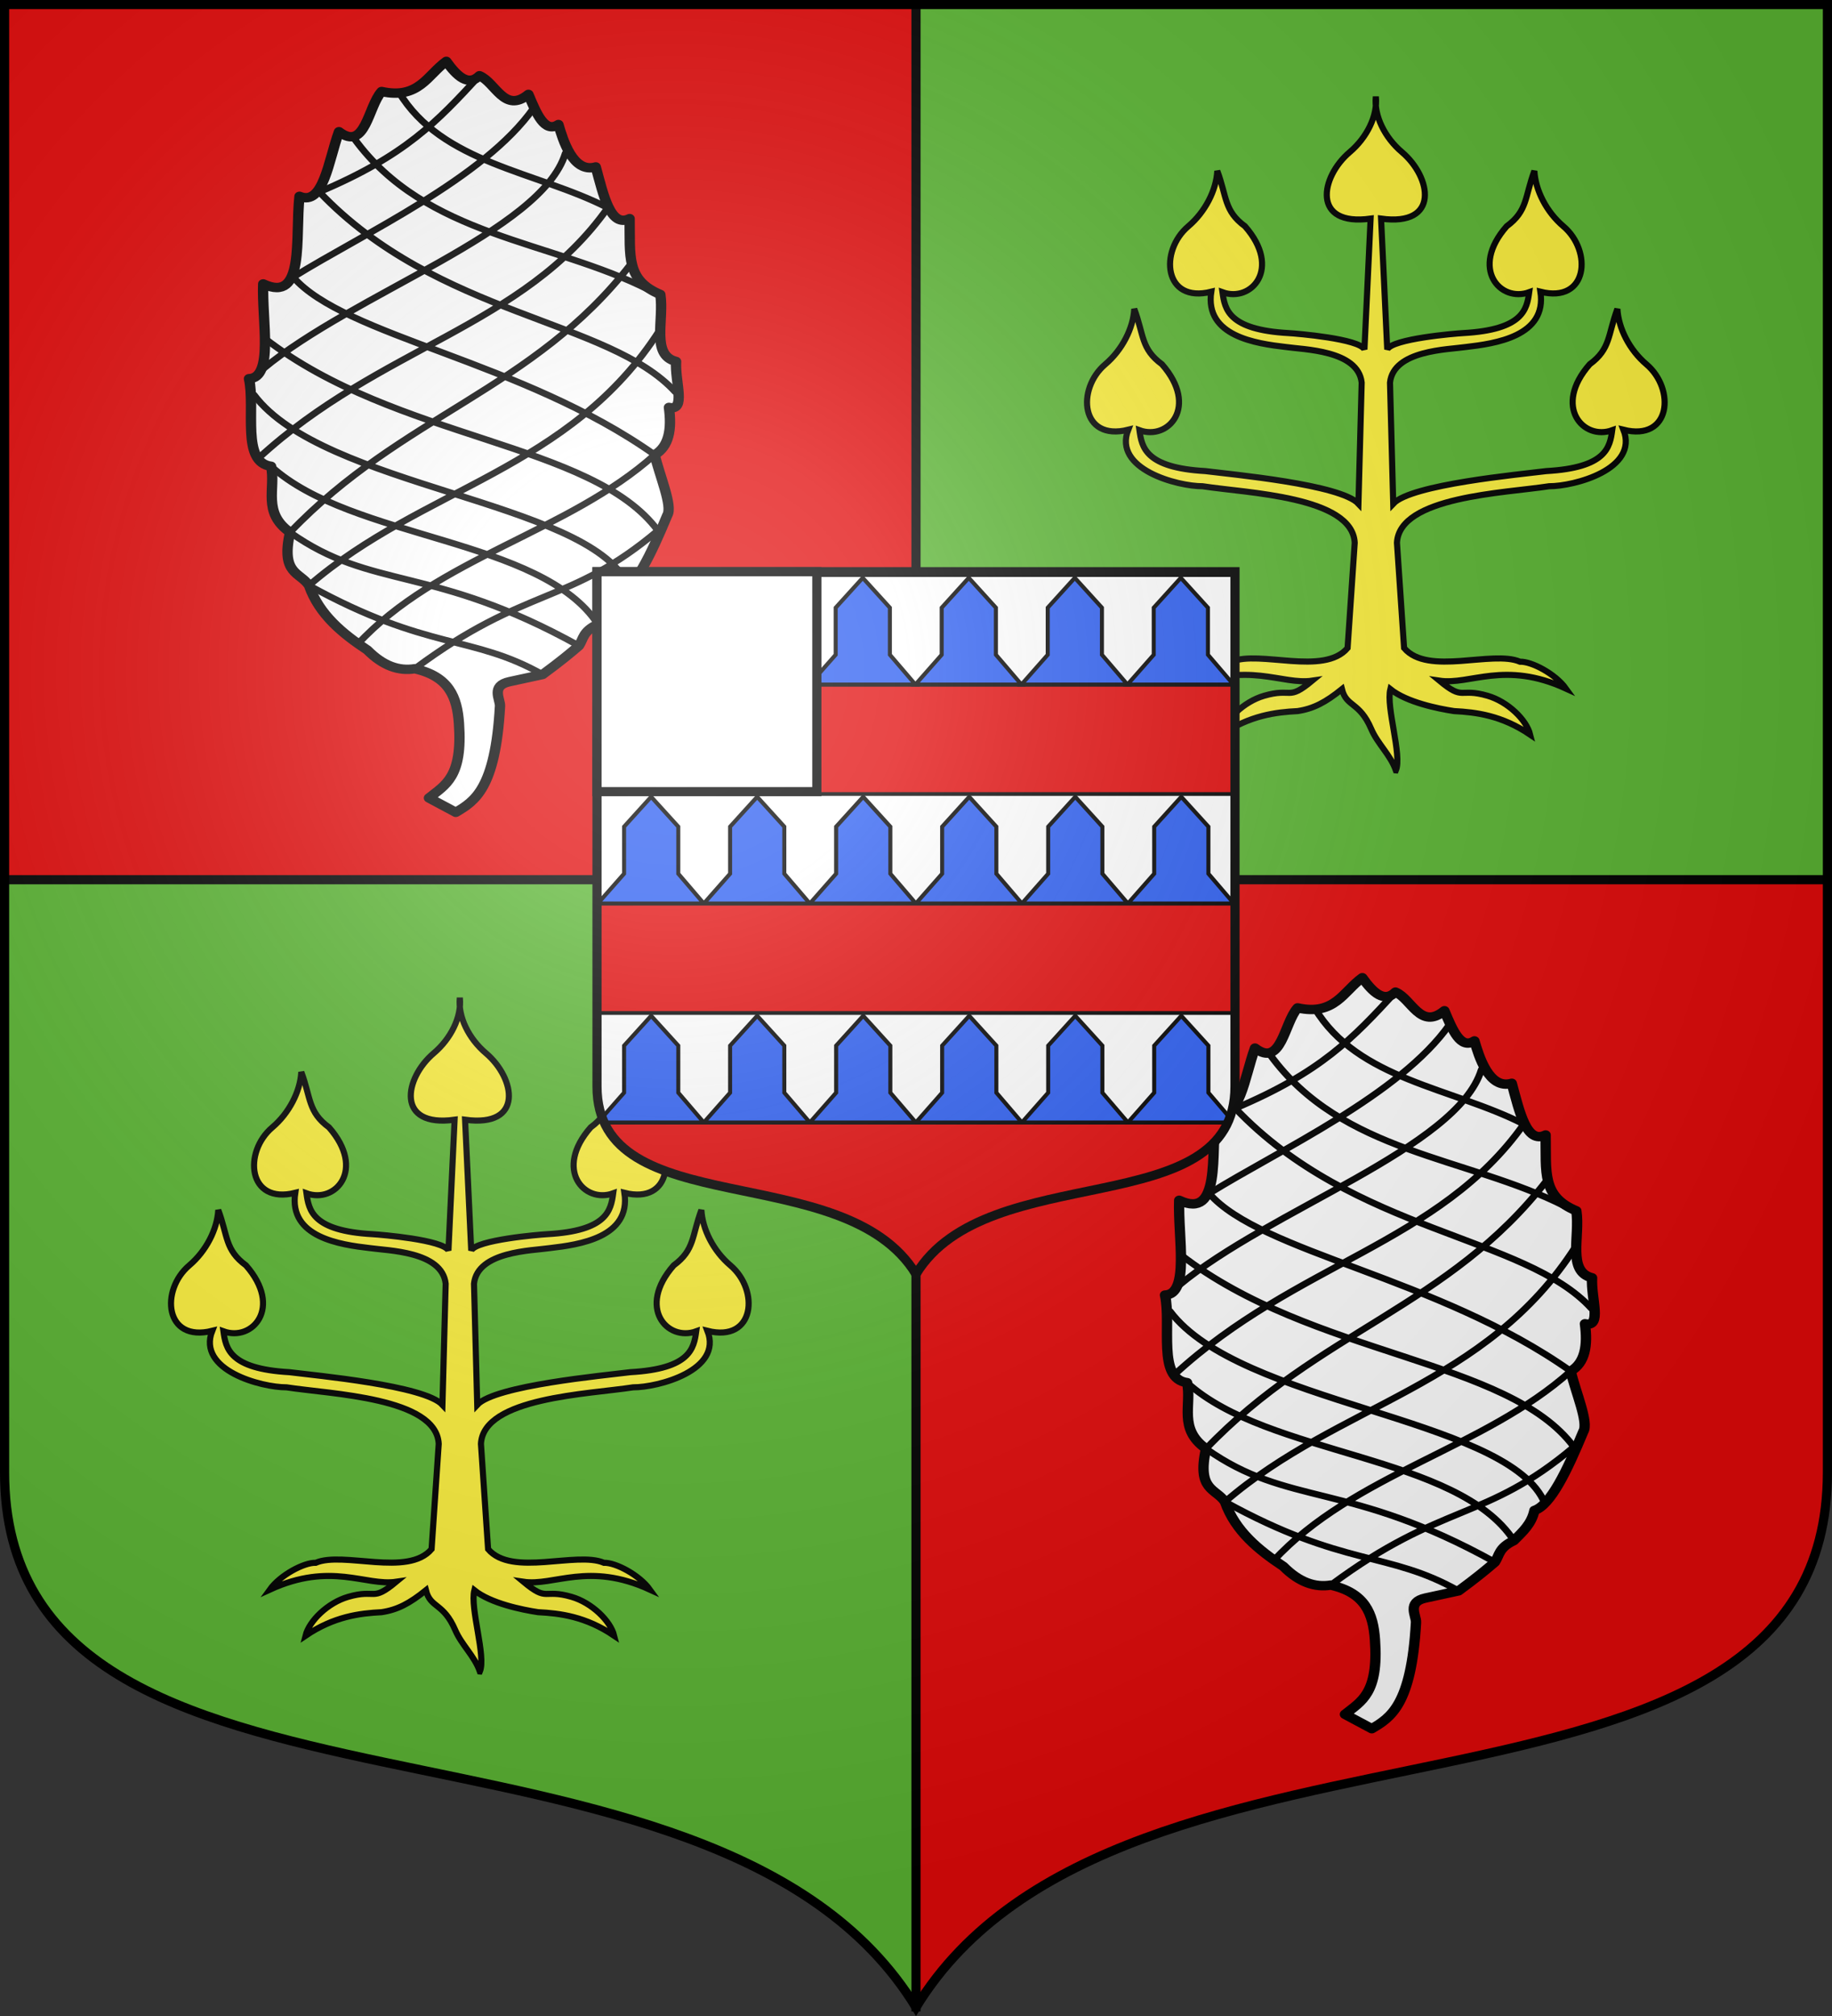 <?xml version="1.0" encoding="UTF-8" standalone="no"?>
<svg xmlns="http://www.w3.org/2000/svg" xmlns:xlink="http://www.w3.org/1999/xlink" width="600" height="660" version="1">
  <rect width="100%" height="100%" fill="#333333" stroke="none"/>
  <defs>
    <path id="cU" d="M-298.5-298.5V183c0 129.055 231.64 65.948 298.5 175.5C66.86 248.948 298.5 312.055 298.5 183v-481.5h-597z"/>
    <radialGradient id="dh" cx="-80" cy="-80" r="405" gradientUnits="userSpaceOnUse">
      <stop offset="0" stop-color="#fff" stop-opacity=".31"/>
      <stop offset=".19" stop-color="#fff" stop-opacity=".25"/>
      <stop offset=".6" stop-color="#6b6b6b" stop-opacity=".125"/>
      <stop offset="1" stop-opacity=".125"/>
    </radialGradient>
    <path id="a" d="M0 0v1h.5L0 0z" transform="rotate(18 3.157 -.5)"/>
    <path id="b" d="M0 0v1h.5L0 0z" transform="rotate(18 3.157 -.5)"/>
    <path id="c" d="M0 0v1h.5L0 0z" transform="rotate(18 3.157 -.5)"/>
    <path id="d" d="M0 0v1h.5L0 0z" transform="rotate(18 3.157 -.5)"/>
    <path id="e" d="M0 0v1h.5L0 0z" transform="rotate(18 3.157 -.5)"/>
    <path id="f" d="M0 0v1h.5L0 0z" transform="rotate(18 3.157 -.5)"/>
    <path id="g" d="M0 0v1h.5L0 0z" transform="rotate(18 3.157 -.5)"/>
    <path id="h" d="M0 0v1h.5L0 0z" transform="rotate(18 3.157 -.5)"/>
    <path id="i" d="M0 0v1h.5L0 0z" transform="rotate(18 3.157 -.5)"/>
    <path id="j" d="M0 0v1h.5L0 0z" transform="rotate(18 3.157 -.5)"/>
    <path id="k" d="M0 0v1h.5L0 0z" transform="rotate(18 3.157 -.5)"/>
    <path id="l" d="M0 0v1h.5L0 0z" transform="rotate(18 3.157 -.5)"/>
    <path id="m" d="M0 0v1h.5L0 0z" transform="rotate(18 3.157 -.5)"/>
    <path id="n" d="M0 0v1h.5L0 0z" transform="rotate(18 3.157 -.5)"/>
    <path id="o" d="M0 0v1h.5L0 0z" transform="rotate(18 3.157 -.5)"/>
    <path id="p" d="M0 0v1h.5L0 0z" transform="rotate(18 3.157 -.5)"/>
    <path id="q" d="M0 0v1h.5L0 0z" transform="rotate(18 3.157 -.5)"/>
    <path id="r" d="M0 0v1h.5L0 0z" transform="rotate(18 3.157 -.5)"/>
    <path id="s" d="M0 0v1h.5L0 0z" transform="rotate(18 3.157 -.5)"/>
    <path id="t" d="M0 0v1h.5L0 0z" transform="rotate(18 3.157 -.5)"/>
    <path id="u" d="M0 0v1h.5L0 0z" transform="rotate(18 3.157 -.5)"/>
    <path id="v" d="M0 0v1h.5L0 0z" transform="rotate(18 3.157 -.5)"/>
    <path id="w" d="M0 0v1h.5L0 0z" transform="rotate(18 3.157 -.5)"/>
    <path id="x" d="M0 0v1h.5L0 0z" transform="rotate(18 3.157 -.5)"/>
    <path id="y" d="M0 0v1h.5L0 0z" transform="rotate(18 3.157 -.5)"/>
    <path id="z" d="M0 0v1h.5L0 0z" transform="rotate(18 3.157 -.5)"/>
    <path id="A" d="M0 0v1h.5L0 0z" transform="rotate(18 3.157 -.5)"/>
    <path id="B" d="M0 0v1h.5L0 0z" transform="rotate(18 3.157 -.5)"/>
    <path id="C" d="M0 0v1h.5L0 0z" transform="rotate(18 3.157 -.5)"/>
    <path id="D" d="M0 0v1h.5L0 0z" transform="rotate(18 3.157 -.5)"/>
    <path id="E" d="M0 0v1h.5L0 0z" transform="rotate(18 3.157 -.5)"/>
    <path id="F" d="M0 0v1h.5L0 0z" transform="rotate(18 3.157 -.5)"/>
    <path id="G" d="M0 0v1h.5L0 0z" transform="rotate(18 3.157 -.5)"/>
    <path id="H" d="M0 0v1h.5L0 0z" transform="rotate(18 3.157 -.5)"/>
    <path id="I" d="M0 0v1h.5L0 0z" transform="rotate(18 3.157 -.5)"/>
    <path id="J" d="M0 0v1h.5L0 0z" transform="rotate(18 3.157 -.5)"/>
    <path id="K" d="M0 0v1h.5L0 0z" transform="rotate(18 3.157 -.5)"/>
    <path id="L" d="M0 0v1h.5L0 0z" transform="rotate(18 3.157 -.5)"/>
    <path id="M" d="M0 0v1h.5L0 0z" transform="rotate(18 3.157 -.5)"/>
    <path id="N" d="M0 0v1h.5L0 0z" transform="rotate(18 3.157 -.5)"/>
    <path id="O" d="M0 0v1h.5L0 0z" transform="rotate(18 3.157 -.5)"/>
    <path id="P" d="M0 0v1h.5L0 0z" transform="rotate(18 3.157 -.5)"/>
    <path id="Q" d="M0 0v1h.5L0 0z" transform="rotate(18 3.157 -.5)"/>
    <path id="R" d="M0 0v1h.5L0 0z" transform="rotate(18 3.157 -.5)"/>
    <path id="S" d="M0 0v1h.5L0 0z" transform="rotate(18 3.157 -.5)"/>
    <path id="T" d="M0 0v1h.5L0 0z" transform="rotate(18 3.157 -.5)"/>
    <path id="U" d="M0 0v1h.5L0 0z" transform="rotate(18 3.157 -.5)"/>
    <path id="V" d="M0 0v1h.5L0 0z" transform="rotate(18 3.157 -.5)"/>
    <path id="W" d="M0 0v1h.5L0 0z" transform="rotate(18 3.157 -.5)"/>
    <path id="X" d="M0 0v1h.5L0 0z" transform="rotate(18 3.157 -.5)"/>
    <path id="Y" d="M0 0v1h.5L0 0z" transform="rotate(18 3.157 -.5)"/>
    <path id="Z" d="M0 0v1h.5L0 0z" transform="rotate(18 3.157 -.5)"/>
    <path id="aa" d="M0 0v1h.5L0 0z" transform="rotate(18 3.157 -.5)"/>
    <path id="ab" d="M0 0v1h.5L0 0z" transform="rotate(18 3.157 -.5)"/>
    <path id="ac" d="M0 0v1h.5L0 0z" transform="rotate(18 3.157 -.5)"/>
    <path id="ad" d="M0 0v1h.5L0 0z" transform="rotate(18 3.157 -.5)"/>
    <path id="ae" d="M0 0v1h.5L0 0z" transform="rotate(18 3.157 -.5)"/>
    <path id="af" d="M0 0v1h.5L0 0z" transform="rotate(18 3.157 -.5)"/>
    <path id="ag" d="M0 0v1h.5L0 0z" transform="rotate(18 3.157 -.5)"/>
    <path id="ah" d="M0 0v1h.5L0 0z" transform="rotate(18 3.157 -.5)"/>
    <path id="ai" d="M0 0v1h.5L0 0z" transform="rotate(18 3.157 -.5)"/>
    <path id="aj" d="M0 0v1h.5L0 0z" transform="rotate(18 3.157 -.5)"/>
    <path id="ak" d="M0 0v1h.5L0 0z" transform="rotate(18 3.157 -.5)"/>
    <path id="al" d="M0 0v1h.5L0 0z" transform="rotate(18 3.157 -.5)"/>
    <path id="am" d="M0 0v1h.5L0 0z" transform="rotate(18 3.157 -.5)"/>
    <path id="an" d="M0 0v1h.5L0 0z" transform="rotate(18 3.157 -.5)"/>
    <path id="ao" d="M0 0v1h.5L0 0z" transform="rotate(18 3.157 -.5)"/>
    <path id="ap" d="M0 0v1h.5L0 0z" transform="rotate(18 3.157 -.5)"/>
    <clipPath id="cW">
      <path fill="#e20909" stroke="#000" stroke-width="3" d="M-477.92 266.158v168.525c0 45.169 81.074 23.082 104.475 61.425 23.401-38.343 104.475-16.256 104.475-61.425v-168.525z"/>
    </clipPath>
    <g id="ar">
      <path id="aq" d="M0 0v1h.5L0 0z" transform="rotate(18 3.157 -.5)"/>
      <use width="810" height="540" transform="scale(-1 1)" xlink:href="#aq"/>
    </g>
    <g id="as">
      <use width="810" height="540" transform="rotate(72)" xlink:href="#ar"/>
      <use width="810" height="540" transform="rotate(144)" xlink:href="#ar"/>
    </g>
    <path id="at" d="M2.922 27.672c0-5.952 2.317-9.843 5.579-11.012 1.448-.519 3.307-.274 5.019 1.447 2.119 2.129 2.736 7.993-3.484 9.121.658-.956.619-3.082-.714-3.787-.99-.524-2.112-.253-2.675.123-.824.551-1.729 2.106-1.679 4.108H2.922z"/>
    <g id="av">
      <path id="au" d="M0 0v1h.5L0 0z" transform="rotate(18 3.157 -.5)"/>
      <use width="810" height="540" transform="scale(-1 1)" xlink:href="#au"/>
    </g>
    <g id="aw">
      <use width="810" height="540" transform="rotate(72)" xlink:href="#av"/>
      <use width="810" height="540" transform="rotate(144)" xlink:href="#av"/>
    </g>
    <path id="ax" d="M2.922 27.672c0-5.952 2.317-9.843 5.579-11.012 1.448-.519 3.307-.274 5.019 1.447 2.119 2.129 2.736 7.993-3.484 9.121.658-.956.619-3.082-.714-3.787-.99-.524-2.112-.253-2.675.123-.824.551-1.729 2.106-1.679 4.108H2.922z"/>
    <g id="az">
      <path id="ay" d="M0 0v1h.5L0 0z" transform="rotate(18 3.157 -.5)"/>
      <use width="810" height="540" transform="scale(-1 1)" xlink:href="#ay"/>
    </g>
    <g id="aA">
      <use width="810" height="540" transform="rotate(72)" xlink:href="#az"/>
      <use width="810" height="540" transform="rotate(144)" xlink:href="#az"/>
    </g>
    <path id="aB" d="M2.922 27.672c0-5.952 2.317-9.843 5.579-11.012 1.448-.519 3.307-.274 5.019 1.447 2.119 2.129 2.736 7.993-3.484 9.121.658-.956.619-3.082-.714-3.787-.99-.524-2.112-.253-2.675.123-.824.551-1.729 2.106-1.679 4.108H2.922z"/>
    <g id="aD">
      <path id="aC" d="M0 0v1h.5L0 0z" transform="rotate(18 3.157 -.5)"/>
      <use width="810" height="540" transform="scale(-1 1)" xlink:href="#aC"/>
    </g>
    <g id="aE">
      <use width="810" height="540" transform="rotate(72)" xlink:href="#aD"/>
      <use width="810" height="540" transform="rotate(144)" xlink:href="#aD"/>
    </g>
    <g id="aG">
      <path id="aF" d="M0 0v1h.5L0 0z" transform="rotate(18 3.157 -.5)"/>
      <use width="810" height="540" transform="scale(-1 1)" xlink:href="#aF"/>
    </g>
    <g id="aH">
      <use width="810" height="540" transform="rotate(72)" xlink:href="#aG"/>
      <use width="810" height="540" transform="rotate(144)" xlink:href="#aG"/>
    </g>
    <path id="aI" d="M2.922 27.672c0-5.952 2.317-9.843 5.579-11.012 1.448-.519 3.307-.274 5.019 1.447 2.119 2.129 2.736 7.993-3.484 9.121.658-.956.619-3.082-.714-3.787-.99-.524-2.112-.253-2.675.123-.824.551-1.729 2.106-1.679 4.108H2.922z"/>
    <g id="aK">
      <path id="aJ" d="M0 0v1h.5L0 0z" transform="rotate(18 3.157 -.5)"/>
      <use width="810" height="540" transform="scale(-1 1)" xlink:href="#aJ"/>
    </g>
    <g id="aL">
      <use width="810" height="540" transform="rotate(72)" xlink:href="#aK"/>
      <use width="810" height="540" transform="rotate(144)" xlink:href="#aK"/>
    </g>
    <g id="aN">
      <path id="aM" d="M0 0v1h.5L0 0z" transform="rotate(18 3.157 -.5)"/>
      <use width="810" height="540" transform="scale(-1 1)" xlink:href="#aM"/>
    </g>
    <g id="aO">
      <use width="810" height="540" transform="rotate(72)" xlink:href="#aN"/>
      <use width="810" height="540" transform="rotate(144)" xlink:href="#aN"/>
    </g>
    <path id="aP" d="M2.922 27.672c0-5.952 2.317-9.843 5.579-11.012 1.448-.519 3.307-.274 5.019 1.447 2.119 2.129 2.736 7.993-3.484 9.121.658-.956.619-3.082-.714-3.787-.99-.524-2.112-.253-2.675.123-.824.551-1.729 2.106-1.679 4.108H2.922z"/>
    <g id="aR">
      <path id="aQ" d="M0 0v1h.5L0 0z" transform="rotate(18 3.157 -.5)"/>
      <use width="810" height="540" transform="scale(-1 1)" xlink:href="#aQ"/>
    </g>
    <g id="aS">
      <use width="810" height="540" transform="rotate(72)" xlink:href="#aR"/>
      <use width="810" height="540" transform="rotate(144)" xlink:href="#aR"/>
    </g>
    <g id="aU">
      <path id="aT" d="M0 0v1h.5L0 0z" transform="rotate(18 3.157 -.5)"/>
      <use width="810" height="540" transform="scale(-1 1)" xlink:href="#aT"/>
    </g>
    <g id="aV">
      <use width="810" height="540" transform="rotate(72)" xlink:href="#aU"/>
      <use width="810" height="540" transform="rotate(144)" xlink:href="#aU"/>
    </g>
    <path id="aW" d="M2.922 27.672c0-5.952 2.317-9.843 5.579-11.012 1.448-.519 3.307-.274 5.019 1.447 2.119 2.129 2.736 7.993-3.484 9.121.658-.956.619-3.082-.714-3.787-.99-.524-2.112-.253-2.675.123-.824.551-1.729 2.106-1.679 4.108H2.922z"/>
    <g id="aY">
      <path id="aX" d="M0 0v1h.5L0 0z" transform="rotate(18 3.157 -.5)"/>
      <use width="810" height="540" transform="scale(-1 1)" xlink:href="#aX"/>
    </g>
    <g id="aZ">
      <use width="810" height="540" transform="rotate(72)" xlink:href="#aY"/>
      <use width="810" height="540" transform="rotate(144)" xlink:href="#aY"/>
    </g>
    <g id="bb">
      <path id="ba" d="M0 0v1h.5L0 0z" transform="rotate(18 3.157 -.5)"/>
      <use width="810" height="540" transform="scale(-1 1)" xlink:href="#ba"/>
    </g>
    <g id="bc">
      <use width="810" height="540" transform="rotate(72)" xlink:href="#bb"/>
      <use width="810" height="540" transform="rotate(144)" xlink:href="#bb"/>
    </g>
    <path id="bd" d="M2.922 27.672c0-5.952 2.317-9.843 5.579-11.012 1.448-.519 3.307-.274 5.019 1.447 2.119 2.129 2.736 7.993-3.484 9.121.658-.956.619-3.082-.714-3.787-.99-.524-2.112-.253-2.675.123-.824.551-1.729 2.106-1.679 4.108H2.922z"/>
    <g id="bf">
      <path id="be" d="M0 0v1h.5L0 0z" transform="rotate(18 3.157 -.5)"/>
      <use width="810" height="540" transform="scale(-1 1)" xlink:href="#be"/>
    </g>
    <g id="bg">
      <use width="810" height="540" transform="rotate(72)" xlink:href="#bf"/>
      <use width="810" height="540" transform="rotate(144)" xlink:href="#bf"/>
    </g>
    <path id="bh" d="M2.922 27.672c0-5.952 2.317-9.843 5.579-11.012 1.448-.519 3.307-.274 5.019 1.447 2.119 2.129 2.736 7.993-3.484 9.121.658-.956.619-3.082-.714-3.787-.99-.524-2.112-.253-2.675.123-.824.551-1.729 2.106-1.679 4.108H2.922z"/>
    <g id="bj">
      <path id="bi" d="M0 0v1h.5L0 0z" transform="rotate(18 3.157 -.5)"/>
      <use width="810" height="540" transform="scale(-1 1)" xlink:href="#bi"/>
    </g>
    <g id="bk">
      <use width="810" height="540" transform="rotate(72)" xlink:href="#bj"/>
      <use width="810" height="540" transform="rotate(144)" xlink:href="#bj"/>
    </g>
    <path id="bl" d="M2.922 27.672c0-5.952 2.317-9.843 5.579-11.012 1.448-.519 3.307-.274 5.019 1.447 2.119 2.129 2.736 7.993-3.484 9.121.658-.956.619-3.082-.714-3.787-.99-.524-2.112-.253-2.675.123-.824.551-1.729 2.106-1.679 4.108H2.922z"/>
    <g id="bn">
      <path id="bm" d="M0 0v1h.5L0 0z" transform="rotate(18 3.157 -.5)"/>
      <use width="810" height="540" transform="scale(-1 1)" xlink:href="#bm"/>
    </g>
    <g id="bo">
      <use width="810" height="540" transform="rotate(72)" xlink:href="#bn"/>
      <use width="810" height="540" transform="rotate(144)" xlink:href="#bn"/>
    </g>
    <path id="bp" d="M2.922 27.672c0-5.952 2.317-9.843 5.579-11.012 1.448-.519 3.307-.274 5.019 1.447 2.119 2.129 2.736 7.993-3.484 9.121.658-.956.619-3.082-.714-3.787-.99-.524-2.112-.253-2.675.123-.824.551-1.729 2.106-1.679 4.108H2.922z"/>
    <g id="br">
      <path id="bq" d="M0 0v1h.5L0 0z" transform="rotate(18 3.157 -.5)"/>
      <use width="810" height="540" transform="scale(-1 1)" xlink:href="#bq"/>
    </g>
    <g id="bs">
      <use width="810" height="540" transform="rotate(72)" xlink:href="#br"/>
      <use width="810" height="540" transform="rotate(144)" xlink:href="#br"/>
    </g>
    <g id="bu">
      <path id="bt" d="M0 0v1h.5L0 0z" transform="rotate(18 3.157 -.5)"/>
      <use width="810" height="540" transform="scale(-1 1)" xlink:href="#bt"/>
    </g>
    <g id="bv">
      <use width="810" height="540" transform="rotate(72)" xlink:href="#bu"/>
      <use width="810" height="540" transform="rotate(144)" xlink:href="#bu"/>
    </g>
    <path id="bw" d="M0 0v1h.5L0 0z" transform="rotate(18 3.157 -.5)"/>
    <g id="bx">
      <use width="810" height="540" transform="rotate(72)" xlink:href="#bj"/>
      <use width="810" height="540" transform="rotate(144)" xlink:href="#bj"/>
    </g>
    <g id="by">
      <path d="M0 0v1h.5L0 0z" transform="rotate(18 3.157 -.5)"/>
      <use width="810" height="540" transform="scale(-1 1)" xlink:href="#aM"/>
    </g>
    <path id="bz" d="M0 0v1h.5L0 0z" transform="rotate(18 3.157 -.5)"/>
    <g id="bA">
      <use width="810" height="540" transform="rotate(72)" xlink:href="#bn"/>
      <use width="810" height="540" transform="rotate(144)" xlink:href="#bn"/>
    </g>
    <path id="bB" d="M2.922 27.672c0-5.952 2.317-9.843 5.579-11.012 1.448-.519 3.307-.274 5.019 1.447 2.119 2.129 2.736 7.993-3.484 9.121.658-.956.619-3.082-.714-3.787-.99-.524-2.112-.253-2.675.123-.824.551-1.729 2.106-1.679 4.108H2.922z"/>
    <path id="bC" d="M0 0v1h.5L0 0z" transform="rotate(18 3.157 -.5)"/>
    <path id="bD" d="M0 0v1h.5L0 0z" transform="rotate(18 3.157 -.5)"/>
    <path id="bE" d="M0 0v1h.5L0 0z" transform="rotate(18 3.157 -.5)"/>
    <path id="bF" d="M0 0v1h.5L0 0z" transform="rotate(18 3.157 -.5)"/>
    <path id="bG" d="M0 0v1h.5L0 0z" transform="rotate(18 3.157 -.5)"/>
    <path id="bH" d="M0 0v1h.5L0 0z" transform="rotate(18 3.157 -.5)"/>
    <path id="bI" d="M0 0v1h.5L0 0z" transform="rotate(18 3.157 -.5)"/>
    <path id="bJ" d="M0 0v1h.5L0 0z" transform="rotate(18 3.157 -.5)"/>
    <path id="bK" d="M0 0v1h.5L0 0z" transform="rotate(18 3.157 -.5)"/>
    <path id="bL" d="M0 0v1h.5L0 0z" transform="rotate(18 3.157 -.5)"/>
    <path id="bM" d="M0 0v1h.5L0 0z" transform="rotate(18 3.157 -.5)"/>
    <path id="bN" d="M0 0v1h.5L0 0z" transform="rotate(18 3.157 -.5)"/>
    <path id="bO" d="M0 0v1h.5L0 0z" transform="rotate(18 3.157 -.5)"/>
    <path id="bP" d="M0 0v1h.5L0 0z" transform="rotate(18 3.157 -.5)"/>
    <path id="bQ" d="M0 0v1h.5L0 0z" transform="rotate(18 3.157 -.5)"/>
    <path id="bR" d="M0 0v1h.5L0 0z" transform="rotate(18 3.157 -.5)"/>
    <path id="bS" d="M0 0v1h.5L0 0z" transform="rotate(18 3.157 -.5)"/>
    <path id="bT" d="M0 0v1h.5L0 0z" transform="rotate(18 3.157 -.5)"/>
    <path id="bU" d="M0 0v1h.5L0 0z" transform="rotate(18 3.157 -.5)"/>
    <path id="bV" d="M0 0v1h.5L0 0z" transform="rotate(18 3.157 -.5)"/>
    <path id="bW" d="M0 0v1h.5L0 0z" transform="rotate(18 3.157 -.5)"/>
    <path id="bX" d="M0 0v1h.5L0 0z" transform="rotate(18 3.157 -.5)"/>
    <path id="bY" d="M0 0v1h.5L0 0z" transform="rotate(18 3.157 -.5)"/>
    <path id="bZ" d="M0 0v1h.5L0 0z" transform="rotate(18 3.157 -.5)"/>
    <path id="ca" d="M0 0v1h.5L0 0z" transform="rotate(18 3.157 -.5)"/>
    <path id="cb" d="M0 0v1h.5L0 0z" transform="rotate(18 3.157 -.5)"/>
    <path id="cc" d="M0 0v1h.5L0 0z" transform="rotate(18 3.157 -.5)"/>
    <path id="cd" d="M0 0v1h.5L0 0z" transform="rotate(18 3.157 -.5)"/>
    <path id="ce" d="M0 0v1h.5L0 0z" transform="rotate(18 3.157 -.5)"/>
    <path id="cf" d="M0 0v1h.5L0 0z" transform="rotate(18 3.157 -.5)"/>
    <path id="cg" d="M0 0v1h.5L0 0z" transform="rotate(18 3.157 -.5)"/>
    <path id="ch" d="M0 0v1h.5L0 0z" transform="rotate(18 3.157 -.5)"/>
    <path id="ci" d="M0 0v1h.5L0 0z" transform="rotate(18 3.157 -.5)"/>
    <path id="cj" d="M0 0v1h.5L0 0z" transform="rotate(18 3.157 -.5)"/>
    <path id="ck" d="M0 0v1h.5L0 0z" transform="rotate(18 3.157 -.5)"/>
    <path id="cl" d="M0 0v1h.5L0 0z" transform="rotate(18 3.157 -.5)"/>
    <path id="cm" d="M0 0v1h.5L0 0z" transform="rotate(18 3.157 -.5)"/>
    <path id="cn" d="M0 0v1h.5L0 0z" transform="rotate(18 3.157 -.5)"/>
    <path id="co" d="M0 0v1h.5L0 0z" transform="rotate(18 3.157 -.5)"/>
    <path id="cp" d="M0 0v1h.5L0 0z" transform="rotate(18 3.157 -.5)"/>
    <path id="cq" d="M0 0v1h.5L0 0z" transform="rotate(18 3.157 -.5)"/>
    <path id="cr" d="M0 0v1h.5L0 0z" transform="rotate(18 3.157 -.5)"/>
    <path id="cs" d="M0 0v1h.5L0 0z" transform="rotate(18 3.157 -.5)"/>
    <path id="ct" d="M0 0v1h.5L0 0z" transform="rotate(18 3.157 -.5)"/>
    <path id="cu" d="M0 0v1h.5L0 0z" transform="rotate(18 3.157 -.5)"/>
    <path id="cv" d="M0 0v1h.5L0 0z" transform="rotate(18 3.157 -.5)"/>
    <path id="cw" d="M0 0v1h.5L0 0z" transform="rotate(18 3.157 -.5)"/>
    <path id="cx" d="M0 0v1h.5L0 0z" transform="rotate(18 3.157 -.5)"/>
    <path id="cy" d="M0 0v1h.5L0 0z" transform="rotate(18 3.157 -.5)"/>
    <path id="cz" d="M0 0v1h.5L0 0z" transform="rotate(18 3.157 -.5)"/>
    <path id="cA" d="M0 0v1h.5L0 0z" transform="rotate(18 3.157 -.5)"/>
    <path id="cB" d="M0 0v1h.5L0 0z" transform="rotate(18 3.157 -.5)"/>
    <path id="cC" d="M0 0v1h.5L0 0z" transform="rotate(18 3.157 -.5)"/>
    <path id="cD" d="M0 0v1h.5L0 0z" transform="rotate(18 3.157 -.5)"/>
    <path id="cE" d="M0 0v1h.5L0 0z" transform="rotate(18 3.157 -.5)"/>
    <path id="cF" d="M0 0v1h.5L0 0z" transform="rotate(18 3.157 -.5)"/>
    <path id="cG" d="M0 0v1h.5L0 0z" transform="rotate(18 3.157 -.5)"/>
    <path id="cH" d="M0 0v1h.5L0 0z" transform="rotate(18 3.157 -.5)"/>
    <path id="cI" d="M0 0v1h.5L0 0z" transform="rotate(18 3.157 -.5)"/>
    <path id="cJ" d="M0 0v1h.5L0 0z" transform="rotate(18 3.157 -.5)"/>
    <path id="cK" d="M0 0v1h.5L0 0z" transform="rotate(18 3.157 -.5)"/>
    <path id="cL" d="M0 0v1h.5L0 0z" transform="rotate(18 3.157 -.5)"/>
    <path id="cM" d="M0 0v1h.5L0 0z" transform="rotate(18 3.157 -.5)"/>
    <path id="cN" d="M0 0v1h.5L0 0z" transform="rotate(18 3.157 -.5)"/>
    <path id="cO" d="M0 0v1h.5L0 0z" transform="rotate(18 3.157 -.5)"/>
    <path id="cP" d="M0 0v1h.5L0 0z" transform="rotate(18 3.157 -.5)"/>
    <path id="cQ" d="M0 0v1h.5L0 0z" transform="rotate(18 3.157 -.5)"/>
    <path id="cR" d="M0 0v1h.5L0 0z" transform="rotate(18 3.157 -.5)"/>
    <path id="cS" d="M0 0v1h.5L0 0z" transform="rotate(18 3.157 -.5)"/>
    <path id="cT" d="M0 0v1h.5L0 0z" transform="rotate(18 3.157 -.5)"/>
    <clipPath id="dg">
      <path fill="none" stroke="#000" stroke-width="3" d="M195.525 187.171v168.525c0 45.169 81.074 23.082 104.475 61.425 23.401-38.343 104.475-16.256 104.475-61.425v-168.525z"/>
    </clipPath>
    <clipPath id="df">
      <path fill="none" stroke="#000" stroke-width="3" d="M195.525 187.171v168.525c0 45.169 81.074 23.082 104.475 61.425 23.401-38.343 104.475-16.256 104.475-61.425v-168.525z"/>
    </clipPath>
    <clipPath id="de">
      <path fill="none" stroke="#000" stroke-width="3" d="M195.525 187.171v168.525c0 45.169 81.074 23.082 104.475 61.425 23.401-38.343 104.475-16.256 104.475-61.425v-168.525z"/>
    </clipPath>
    <clipPath id="dd">
      <path fill="none" stroke="#000" stroke-width="3" d="M195.525 187.171v168.525c0 45.169 81.074 23.082 104.475 61.425 23.401-38.343 104.475-16.256 104.475-61.425v-168.525z"/>
    </clipPath>
    <clipPath id="cY">
      <path fill="none" stroke="#000" stroke-width="3" d="M195.525 187.171v168.525c0 45.169 81.074 23.082 104.475 61.425 23.401-38.343 104.475-16.256 104.475-61.425v-168.525z"/>
    </clipPath>
  </defs>
  <g fill="#e20909" transform="translate(0 -392.362)">
    <use width="744.094" height="1052.362" transform="translate(300 692.362)" xlink:href="#cU"/>
    <path fill="#5ab532" d="M1.5 393.862v481.5c0 129.055 231.64 65.948 298.5 175.5V393.862z"/>
    <path d="M1.5 393.862v286.5H300v-286.5z"/>
    <path fill="#5ab532" d="M300 393.862v286.5h298.5v-286.5z"/>
    <path stroke="#000" stroke-linejoin="round" stroke-width="3" d="M1.5 680.362h597m-298.5-286.5v657"/>
  </g>
  <g id="cV" stroke="#000" stroke-linecap="round" stroke-linejoin="round">
    <path fill="#fff" stroke-width="2.929" d="M1132.952 326.332c-5.306 4.168-7.798 11.955-18.338 9.393-3.852 4.694-4.572 18.786-12.076 12.524-2.999 9.04-4.383 23.249-11.182 20.127-1.304 12.889 1.692 33.458-10.287 27.284-.397 11.415 3.066 29.263-4.026 29.52 1.889 9.337-2.262 26.056 6.262 27.284 1.379 6.904-2.572 14.4 5.367 20.575-2.67 13.161 2.823 12.327 5.367 16.549 2.905 9.148 9.611 15.063 16.549 20.127 4.473 4.957 8.945 6.612 13.418 5.815 9.765 2.404 11.999 8.885 12.524 16.997 1.087 16.798-3.85 19.136-8.498 23.258l7.604 4.473c5.26-3.438 11.215-7.24 12.524-33.098.107-2.109-2.687-6.325 2.684-7.604l9.393-2.236c4.917-3.974 7.813-6.6 10.287-8.946 1.325-2.236 1.05-4.473 5.367-6.709 2.398-2.671 5-5.139 5.815-9.393 4.622-1.68 9.244-12.355 13.866-24.6 1.551-2.832-2.214-12.309-3.578-18.786 4.091-2.629 4.855-8.031 4.026-14.76 4.955 1.25 1.681-7.88 2.026-14.313-7.15-1.96-3.337-12.882-4.462-20.867-9.814-4.516-8.527-11.884-8.7-23.63-5.411 2.934-7.363-7.106-9.593-16.102-6.5 2.095-9.324-8.554-10.579-13.202-3.905 2.768-6.197-3.336-8.498-9.393-6.811 6.09-9.29-3.708-13.866-5.815-3.131 3.332-6.262.362-9.393-4.473z" transform="matrix(1.156 0 0 1.051 -1163.516 -322.889)"/>
    <path fill="none" stroke-width="2" d="M1119.491 335.872c12.189 22.321 39.004 24.698 59.213 36.083M1106.846 350.367c20.351 30.743 55.63 31.632 83.576 47.185M1096.977 367.02c33.479 38.723 82.034 39.681 100.847 62.297M1089.576 393.543c14.524 18.448 64.883 26.101 102.416 55.343M1081.557 412.664c37.114 31.627 92.823 32.333 111.332 59.83M1078.473 430.242c19.706 28.779 93.922 32.961 105.699 58.637M1083.304 452.464c22.844 22.877 76.615 22.316 92.586 49.2M1170.523 508.373c-41.48-25.333-58.564-17.163-81.852-35.335M1094.039 489.588c33.773 20.463 46.262 15.313 66.197 27.731M1142.345 330.804c-12.106 14.442-21.014 24.877-45.367 36.216M1089.576 393.543c19.91-13.62 54.083-30.712 68.156-52.736M1166.676 354.993c-6.839 24.422-59.972 43.582-85.735 67.231M1079.707 449.98c34.34-34.818 74.998-40.766 98.996-78.025M1088.671 473.038c31.747-36.483 68.966-44.433 96.508-83.505M1094.039 489.588c32.203-30.638 74.012-35.808 99.468-79.7M1107.771 507.959c22.6-27 59.795-35.006 84.221-59.074M1124.006 515.53c31.46-25.783 43.872-19.806 68.883-43.037" transform="matrix(1.156 0 0 1.051 -1163.516 -322.889)"/>
  </g>
  <use width="100%" height="100%" transform="translate(300 300)" xlink:href="#cV"/>
  <path id="cX" fill="#fcef3c" fill-rule="evenodd" stroke="#000" stroke-width="2" d="M457.156 252.208c-1.799-5.133-5.948-8.638-8.054-13.541-3.894-9.067-8.135-7.108-9.605-13.055-5.358 4.311-9.279 6.395-14.512 7.187-7.198.36-15.626 1.409-24.935 7.714 1.215-4.877 7.32-10.807 13.945-12.728 9.418-2.731 7.614 1.825 15.79-4.949-10.087 1.508-21.27-6.665-41.445 2.59 3.466-4.83 11.272-8.927 15.058-8.795 8.997-3.874 30.172 4.711 37.949-4.478l2.337-34.458c-.767-15.219-35.326-16.246-49.816-18.508-8.233.031-29.43-5.581-24.358-18.501-15.641 3.915-17.059-13.346-7.517-21.426 5.51-4.666 9.161-11.792 9.491-18.129 3.161 8.478 2.171 13.074 9.072 18.129 12.129 13.818 2.105 25.048-7.381 21.582.773 5.546 1.889 12.289 21.601 13.385 8.805 1.116 44.262 4.354 50.127 10.682l1.058-39.648c-1.16-10.666-19.01-10.793-24.902-11.665-9.506-1.106-26.606-3.477-24.358-18.091-15.641 3.915-17.059-13.346-7.517-21.426 5.51-4.666 9.161-11.792 9.491-18.129 3.161 8.478 2.171 13.074 9.072 18.129 12.129 13.818 2.105 25.048-7.381 21.582.773 5.546 1.889 12.289 21.601 13.385 2.845.158 23.225 1.861 24.898 5.356l2.019-42.828c-19.327 2.657-16.54-13.558-6.805-21.802 5.51-4.666 9.169-11.796 8.518-18.132-.651 6.337 3.008 13.467 8.518 18.132 9.735 8.244 12.522 24.459-6.805 21.802l2.019 42.828c1.672-3.495 22.053-5.197 24.898-5.356 19.712-1.097 20.828-7.839 21.601-13.385-9.486 3.466-19.51-7.764-7.381-21.582 6.902-5.055 5.911-9.651 9.072-18.129.329 6.337 3.981 13.463 9.491 18.129 9.542 8.08 8.124 25.341-7.517 21.426 2.248 14.614-14.851 16.986-24.358 18.091-5.892.872-23.742.999-24.902 11.665l1.058 39.648c5.865-6.328 41.321-9.566 50.127-10.682 19.712-1.097 20.828-7.839 21.601-13.385-9.486 3.466-19.51-7.764-7.381-21.582 6.902-5.055 5.911-9.651 9.072-18.129.329 6.337 3.981 13.463 9.491 18.129 9.542 8.08 8.124 25.341-7.517 21.426 5.073 12.92-16.124 18.532-24.358 18.501-14.49 2.263-49.049 3.289-49.816 18.508l2.337 34.458c7.778 9.189 28.952.604 37.949 4.478 3.786-.133 11.592 3.965 15.058 8.795-20.176-9.256-31.358-1.082-41.445-2.59 8.175 6.774 6.372 2.218 15.79 4.949 6.625 1.921 12.729 7.851 13.945 12.728-9.309-6.305-17.737-7.353-24.935-7.714-5.233-.792-15.509-2.876-20.867-7.187-1.469 5.948 3.897 21.615 1.818 26.597z"/>
  <use width="100%" height="100%" transform="translate(-300 295)" xlink:href="#cX"/>
  <path fill="#e20909" d="M195.525 187.171v168.525c0 45.169 81.074 23.082 104.475 61.425 23.401-38.343 104.475-16.256 104.475-61.425v-168.525z"/>
  <path fill="#fff" stroke="#000" stroke-width="1.234" d="M195.633 188.261h208.197v35.844h-208.197z" clip-path="url(#cY)"/>
  <path style="marker:none" id="cZ" fill="#2b5df2" stroke="#000" stroke-width="1.319" d="M247.835 189.174l-8.868 9.779v15.395l-8.61 9.759h34.724l-8.36-9.759v-15.395z" overflow="visible"/>
  <use id="da" width="100%" height="100%" stroke-width="1.031" transform="translate(34.724)" xlink:href="#cZ"/>
  <use id="db" width="100%" height="100%" stroke-width="1.031" transform="translate(34.724)" xlink:href="#da"/>
  <use id="dc" width="100%" height="100%" stroke-width="1.031" transform="translate(34.724)" xlink:href="#db"/>
  <use width="100%" height="100%" stroke-width="1.031" transform="translate(34.724)" xlink:href="#dc"/>
  <path d="M213.11 189.174l-8.868 9.779v15.395l-8.61 9.759h34.724l-8.36-9.759v-15.395z" style="marker:none" fill="#2b5df2" stroke="#000" stroke-width="1.319" overflow="visible"/>
  <path fill="#fff" stroke="#000" stroke-width="1.234" d="M195.783 259.95h208.197v35.844h-208.197z" clip-path="url(#dd)"/>
  <path d="M247.985 260.862l-8.868 9.779v15.395l-8.61 9.759h34.724l-8.36-9.759v-15.395zM282.709 260.862l-8.868 9.779v15.395l-8.61 9.759h34.724l-8.36-9.759v-15.395zM317.433 260.862l-8.868 9.779v15.395l-8.61 9.759h34.724l-8.36-9.759v-15.395zM352.158 260.862l-8.868 9.779v15.395l-8.61 9.759h34.724l-8.36-9.759v-15.395zM386.882 260.862l-8.868 9.779v15.395l-8.61 9.759h34.724l-8.36-9.759v-15.395zM213.26 260.862l-8.868 9.779v15.395l-8.61 9.759h34.724l-8.36-9.759v-15.395z" style="marker:none" fill="#2b5df2" stroke="#000" stroke-width="1.319" overflow="visible"/>
  <path fill="#fff" stroke="#000" stroke-width="1.234" d="M195.783 331.639h208.197v35.844h-208.197z" clip-path="url(#de)"/>
  <path d="M247.985 332.551l-8.868 9.779v15.395l-8.61 9.759h34.724l-8.36-9.759v-15.395zM282.709 332.551l-8.868 9.779v15.395l-8.61 9.759h34.724l-8.36-9.759v-15.395zM317.433 332.551l-8.868 9.779v15.395l-8.61 9.759h34.724l-8.36-9.759v-15.395zM352.158 332.551l-8.868 9.779v15.395l-8.61 9.759h34.724l-8.36-9.759v-15.395z" style="marker:none" fill="#2b5df2" stroke="#000" stroke-width="1.319" overflow="visible"/>
  <path d="M386.882 332.551l-8.868 9.779v15.395l-8.61 9.759h34.724l-8.36-9.759v-15.395z" clip-path="url(#df)" style="marker:none" fill="#2b5df2" stroke="#000" stroke-width="1.319" overflow="visible"/>
  <path clip-path="url(#dg)" style="marker:none" fill="#2b5df2" stroke="#000" stroke-width="1.319" d="M213.26 332.551l-8.868 9.779v15.395l-8.61 9.759h34.724l-8.36-9.759v-15.395z" overflow="visible"/>
  <path fill="none" stroke="#000" stroke-width="3" d="M195.525 187.171v168.525c0 45.169 81.074 23.082 104.475 61.425 23.401-38.343 104.475-16.256 104.475-61.425v-168.525z"/>
  <path fill="#fff" stroke="#000" stroke-width="3" d="M195.525 187.171h72v72h-72z"/>
  <use width="744.094" height="1052.362" fill="url(#dh)" transform="translate(300 300)" xlink:href="#cU"/>
  <use width="744.094" height="1052.362" fill="none" stroke="#000" stroke-width="3.003" transform="matrix(1 0 0 .998 300 299.374)" xlink:href="#cU"/>
</svg>
